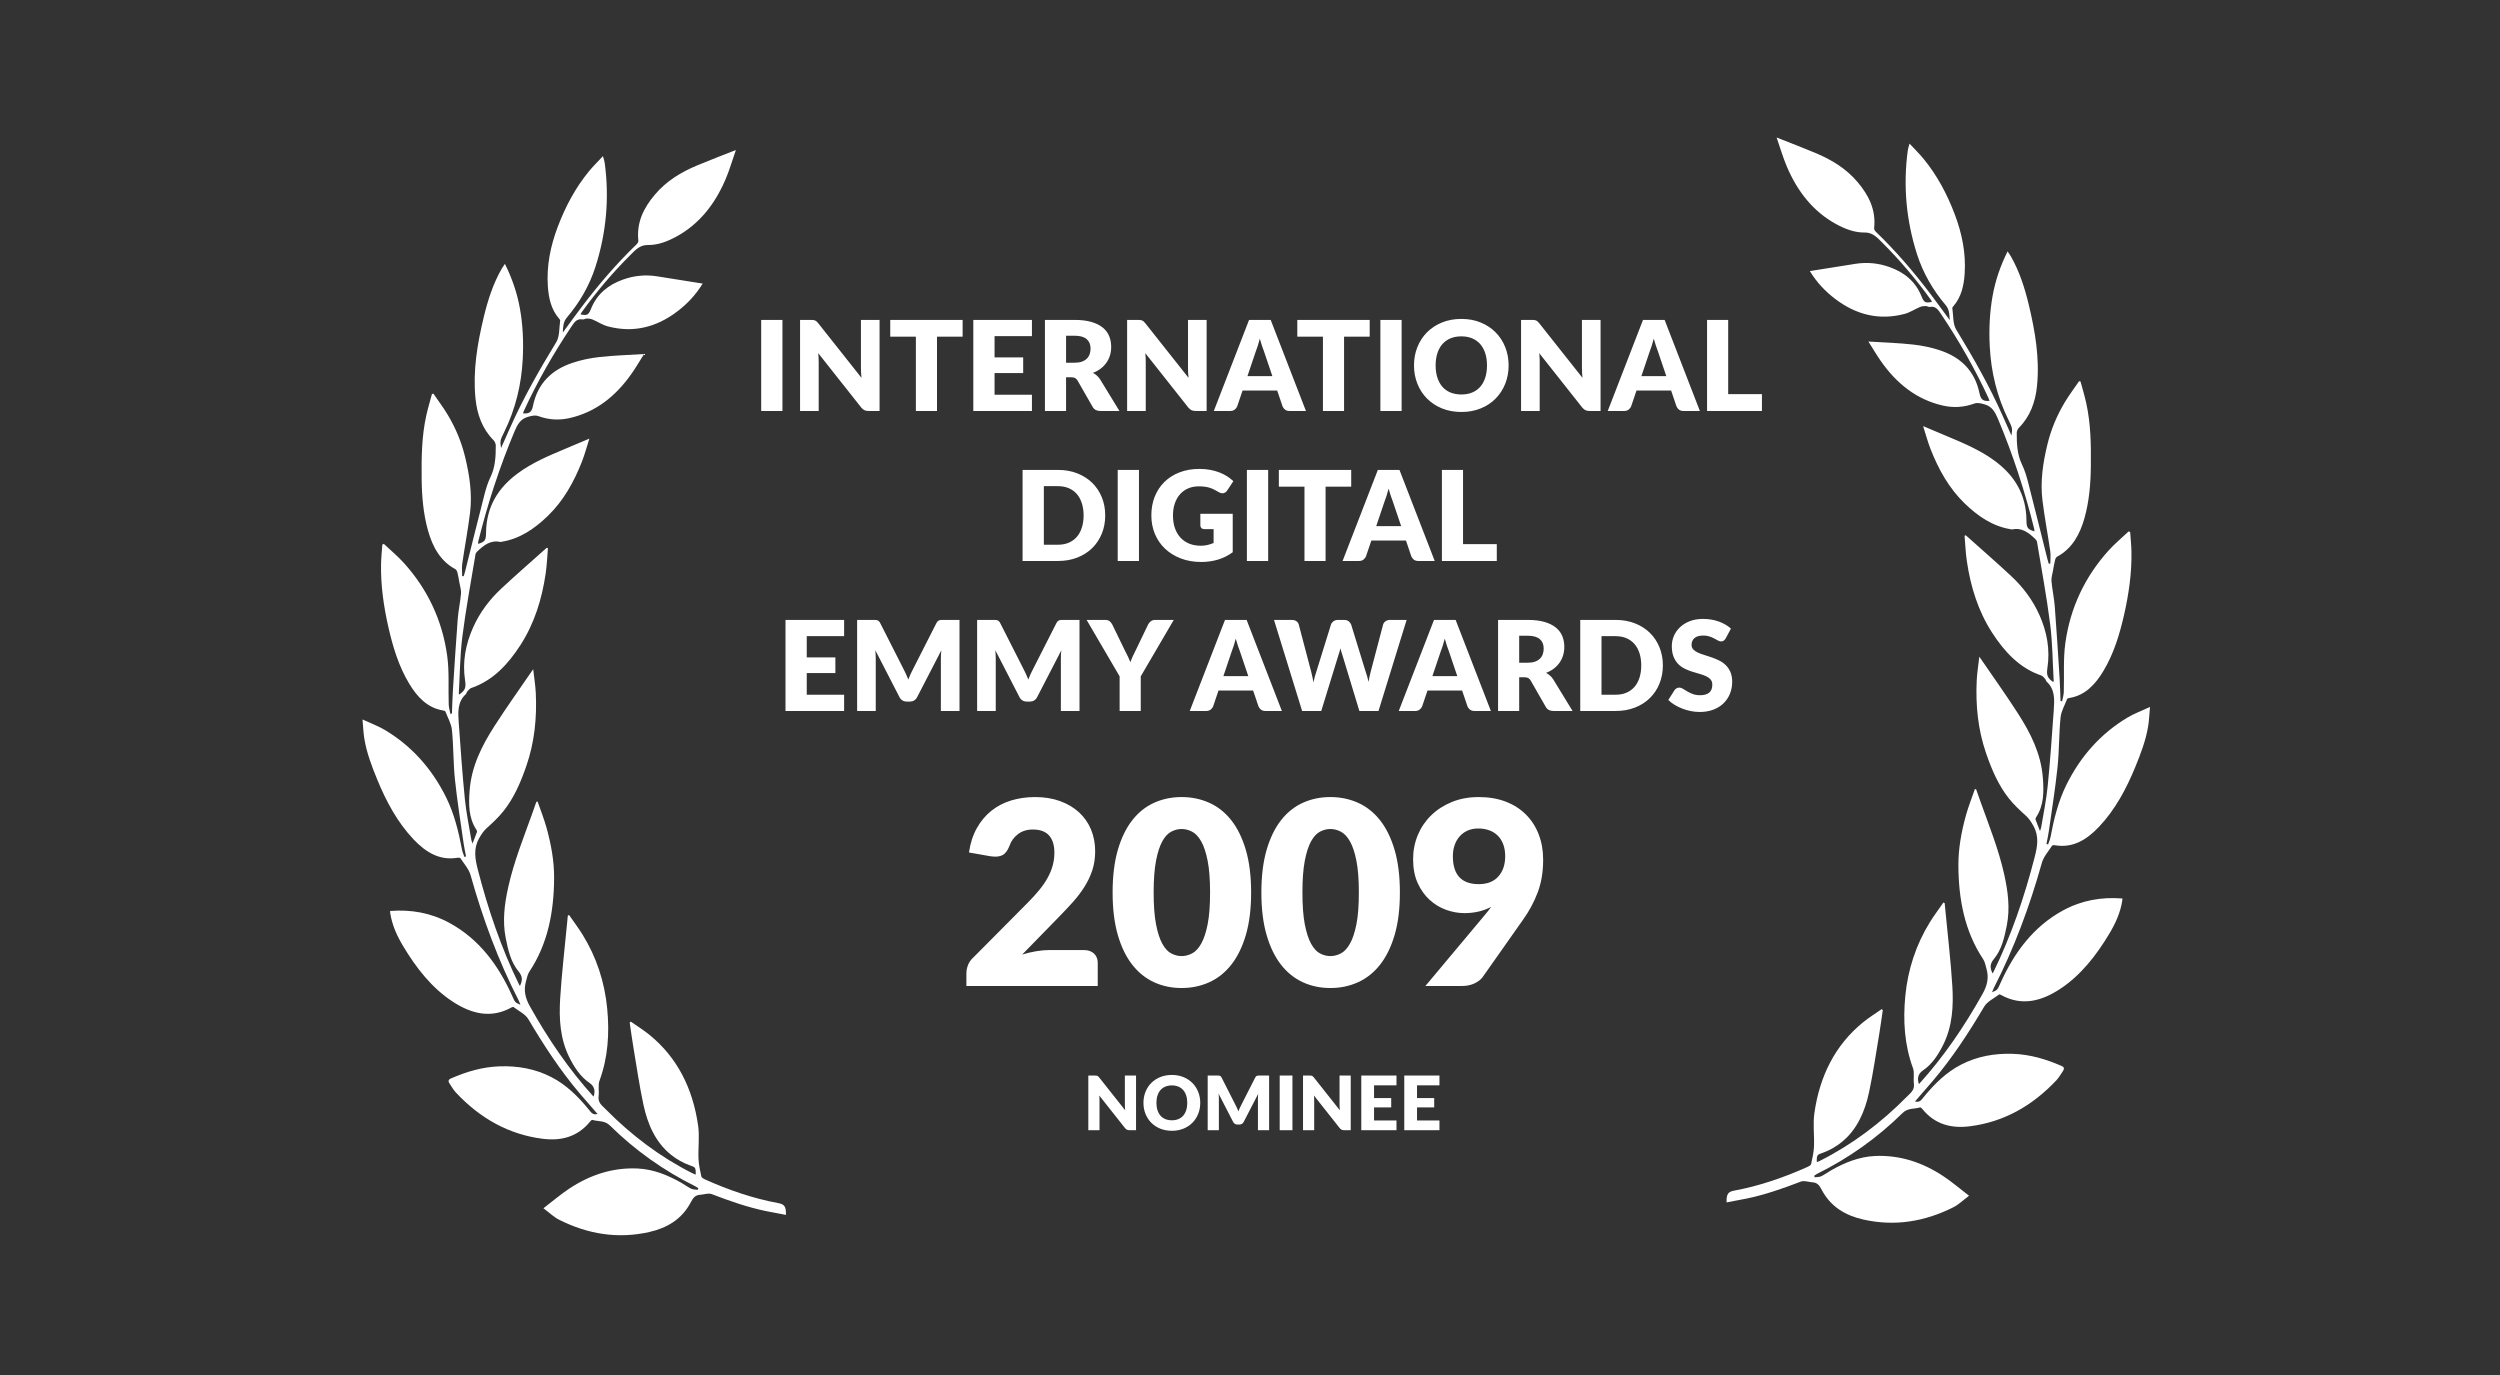 <?xml version="1.0" encoding="UTF-8" standalone="no"?>
<svg width="200px" height="110px" viewBox="0 0 200 110" version="1.1" xmlns="http://www.w3.org/2000/svg" xmlns:xlink="http://www.w3.org/1999/xlink" xmlns:sketch="http://www.bohemiancoding.com/sketch/ns">
    <rect x="0" y="0" width="200" height="110" fill="#333333" stroke="none"/>
    <!-- Generator: Sketch 3.3.3 (12072) - http://www.bohemiancoding.com/sketch -->
    <title>GS-EMMY2009</title>
    <desc>Created with Sketch.</desc>
    <defs></defs>
    <g id="Page-1" stroke="none" stroke-width="1" fill="none" fill-rule="evenodd" sketch:type="MSPage">
        <g id="Awards" sketch:type="MSArtboardGroup" transform="translate(-457, -1099)">
            <g id="GS-EMMY2009" sketch:type="MSLayerGroup" transform="translate(457, 1099)">
                <g id="Palmes" transform="translate(29, 11)" fill="#FFFFFF" sketch:type="MSShapeGroup">
                    <g id="Palme">
                        <g transform="translate(0, 1)">
                            <path d="M26.655,81.971 C26.677,81.355 26.604,81.378 26.165,81.219 C25.637,81.028 25.116,80.733 24.668,80.371 C23.44,79.379 22.809,77.943 22.473,76.365 C22.151,74.859 21.93,73.327 21.674,71.805 C21.563,71.144 21.475,70.478 21.377,69.815 C21.404,69.785 21.432,69.756 21.459,69.727 C21.964,70.081 22.49,70.404 22.969,70.796 C25.192,72.611 26.429,75.089 26.85,78.053 C26.973,78.919 26.844,79.825 26.88,80.711 C26.898,81.184 27.01,81.655 27.108,82.12 C27.128,82.212 27.269,82.294 27.37,82.34 C29.274,83.197 31.228,83.871 33.262,84.249 C33.766,84.342 33.886,84.528 33.876,85.192 C33.347,85.091 32.825,84.999 32.305,84.892 C30.808,84.585 29.366,84.077 27.931,83.527 C27.661,83.424 27.315,83.567 27.003,83.584 C26.665,83.603 26.471,83.783 26.301,84.116 C25.565,85.553 24.348,86.243 22.938,86.562 C20.434,87.128 18.025,86.738 15.718,85.574 C15.308,85.367 14.956,85.02 14.475,84.661 C15.219,84.09 15.844,83.553 16.519,83.104 C18.201,81.985 20.025,81.389 22.007,81.48 C23.266,81.538 24.419,82.003 25.524,82.633 C25.787,82.783 26.033,82.974 26.304,83.101 C26.461,83.175 26.653,83.159 26.829,83.184 C26.84,83.141 26.851,83.099 26.861,83.056 C26.779,83.003 26.7,82.94 26.613,82.897 C24.115,81.657 21.832,80.049 19.793,78.039 C19.368,77.62 18.858,77.737 18.392,77.592 C18.347,77.579 18.264,77.655 18.22,77.71 C17.199,78.978 15.864,79.283 14.422,79.103 C11.72,78.766 9.416,77.479 7.473,75.405 C7.279,75.198 7.135,74.935 6.971,74.695 C6.846,74.514 6.845,74.376 7.07,74.278 C8.325,73.73 9.609,73.35 10.971,73.307 C12.415,73.261 13.802,73.492 15.119,74.173 C16.293,74.78 17.235,75.703 18.092,76.749 C18.268,76.964 18.423,77.237 18.8,77.115 C18.316,76.557 17.847,76.027 17.388,75.487 C15.834,73.658 14.513,71.639 13.273,69.544 C13.018,69.113 12.485,68.877 12.074,68.56 C12.043,68.537 11.962,68.574 11.912,68.601 C10.252,69.518 8.675,69.087 7.204,68.123 C5.543,67.034 4.301,65.444 3.246,63.681 C2.761,62.871 2.368,62.013 2.217,61.044 C2.209,60.995 2.211,60.944 2.208,60.878 C3.872,60.749 5.455,61.017 6.952,61.831 C9.294,63.104 10.862,65.172 11.987,67.7 C12.208,68.195 12.202,68.198 12.635,68.381 C12.572,68.227 12.534,68.112 12.48,68.007 C10.856,64.837 9.623,61.49 8.648,58.018 C8.508,57.521 8.123,57.104 7.838,56.661 C7.806,56.611 7.683,56.606 7.607,56.619 C6.176,56.866 5.058,56.179 4.082,55.147 C2.797,53.787 1.903,52.131 1.176,50.357 C0.743,49.299 0.332,48.23 0.145,47.081 C0.071,46.625 0.055,46.157 0,45.556 C0.679,45.872 1.277,46.088 1.819,46.415 C3.926,47.682 5.556,49.487 6.699,51.809 C7.343,53.115 7.69,54.534 7.962,55.98 C8,56.178 8.089,56.364 8.155,56.556 C8.198,56.542 8.241,56.527 8.284,56.513 C8.221,56.181 8.144,55.852 8.097,55.518 C7.855,53.808 7.579,52.102 7.398,50.384 C7.26,49.064 7.287,47.724 7.156,46.403 C7.105,45.895 6.821,45.413 6.632,44.925 C6.613,44.876 6.513,44.848 6.448,44.838 C5.203,44.636 4.385,43.773 3.732,42.686 C2.898,41.298 2.424,39.741 2.064,38.142 C1.695,36.505 1.455,34.846 1.484,33.153 C1.493,32.626 1.55,32.101 1.585,31.574 C1.624,31.552 1.663,31.529 1.702,31.506 C2.238,32.012 2.807,32.483 3.304,33.031 C5.174,35.098 6.376,37.576 6.774,40.453 C6.951,41.732 6.854,43.056 6.897,44.359 C6.905,44.61 6.985,44.857 7.032,45.106 C7.073,45.099 7.115,45.092 7.156,45.085 C7.181,44.469 7.193,43.852 7.232,43.237 C7.354,41.324 7.473,39.411 7.62,37.501 C7.672,36.828 7.823,36.164 7.882,35.491 C7.906,35.216 7.807,34.927 7.759,34.646 C7.71,34.365 7.664,34.082 7.596,33.806 C7.572,33.705 7.51,33.578 7.433,33.536 C6.245,32.897 5.617,31.78 5.243,30.453 C4.861,29.096 4.747,27.697 4.732,26.284 C4.714,24.585 4.735,22.889 5.106,21.226 C5.234,20.65 5.406,20.086 5.558,19.517 C5.596,19.509 5.635,19.501 5.673,19.493 C6.06,20.061 6.475,20.609 6.829,21.202 C7.444,22.231 7.913,23.345 8.203,24.535 C8.56,26.002 8.79,27.5 8.604,29.02 C8.437,30.384 8.177,31.734 7.98,33.095 C7.933,33.417 7.973,33.754 7.973,34.083 C8.014,34.089 8.056,34.094 8.097,34.099 C8.134,33.974 8.175,33.85 8.207,33.723 C8.723,31.666 9.231,29.607 9.759,27.554 C9.881,27.079 10.028,26.601 10.238,26.168 C10.627,25.367 10.662,24.509 10.662,23.641 C10.662,23.498 10.582,23.316 10.483,23.217 C9.585,22.314 9.166,21.157 9.038,19.868 C8.82,17.655 9.188,15.506 9.698,13.377 C10.023,12.023 10.444,10.713 11.125,9.518 C11.197,9.391 11.285,9.274 11.393,9.11 C11.967,10.266 12.367,11.427 12.589,12.656 C12.831,13.993 12.889,15.346 12.82,16.708 C12.716,18.768 12.24,20.713 11.352,22.531 C11.012,23.225 10.991,23.261 11.084,23.843 C11.327,23.297 11.544,22.814 11.758,22.33 C12.833,19.894 14.136,17.61 15.506,15.363 C15.78,14.914 15.727,14.222 15.815,13.64 C15.822,13.595 15.759,13.53 15.72,13.484 C15.097,12.76 14.891,11.852 14.828,10.904 C14.717,9.258 15.04,7.684 15.609,6.174 C16.231,4.526 17.045,2.997 18.144,1.67 C18.47,1.276 18.836,0.922 19.236,0.491 C19.297,0.717 19.355,0.867 19.376,1.022 C19.759,3.861 19.503,6.636 18.638,9.339 C18.147,10.872 17.355,12.216 16.351,13.404 C16.072,13.733 16.042,14.1 16.023,14.604 C16.574,13.856 17.058,13.186 17.555,12.528 C18.901,10.749 20.344,9.071 21.929,7.543 C21.998,7.477 22.079,7.355 22.07,7.271 C21.905,5.777 22.51,4.615 23.386,3.576 C24.319,2.468 25.497,1.769 26.762,1.238 C27.753,0.821 28.757,0.442 29.872,0 C29.584,0.827 29.363,1.593 29.056,2.316 C28.209,4.313 26.958,5.911 25.135,6.914 C24.405,7.315 23.635,7.616 22.82,7.601 C22.182,7.589 21.808,8.023 21.419,8.41 C20.009,9.815 18.713,11.342 17.532,12.984 C17.498,13.032 17.473,13.088 17.439,13.147 C17.964,13.265 18.085,13.191 18.272,12.724 C18.772,11.477 19.695,10.774 20.837,10.366 C21.722,10.05 22.626,9.96 23.547,10.103 C24.752,10.29 25.956,10.486 27.213,10.686 C26.649,11.609 25.972,12.311 25.201,12.901 C23.504,14.198 21.643,14.648 19.621,14.109 C19.202,13.997 18.817,13.736 18.41,13.563 C18.268,13.503 18.106,13.483 17.953,13.481 C17.837,13.478 17.715,13.575 17.607,13.554 C17.142,13.462 16.935,13.798 16.705,14.142 C15.273,16.278 13.994,18.517 12.904,20.885 C12.877,20.942 12.86,21.004 12.837,21.067 C13.329,21.124 13.536,20.967 13.634,20.486 C14.018,18.617 15.185,17.577 16.763,17.039 C17.472,16.798 18.218,16.645 18.957,16.563 C20.103,16.435 21.257,16.403 22.528,16.322 C22.169,16.888 21.873,17.398 21.538,17.877 C20.259,19.706 18.648,20.979 16.553,21.449 C15.713,21.638 14.895,21.586 14.092,21.296 C13.788,21.187 13.543,21.266 13.248,21.345 C12.645,21.507 12.396,21.954 12.159,22.518 C10.965,25.361 10.01,28.297 9.262,31.316 C9.248,31.376 9.253,31.441 9.249,31.511 C9.794,31.343 9.878,31.224 9.883,30.637 C9.902,28.526 10.864,27.021 12.406,25.879 C13.569,25.018 14.866,24.474 16.163,23.928 C16.793,23.663 17.422,23.396 18.151,23.088 C17.939,23.749 17.783,24.342 17.564,24.905 C16.921,26.552 16.078,28.057 14.842,29.258 C13.767,30.302 12.58,31.111 11.125,31.342 C11.09,31.347 11.053,31.363 11.02,31.356 C10.261,31.184 9.708,31.613 9.183,32.115 C9.118,32.177 9.052,32.269 9.038,32.357 C8.677,34.547 8.267,36.73 7.988,38.933 C7.797,40.44 7.791,41.975 7.704,43.497 C7.703,43.518 7.728,43.54 7.74,43.56 C8.212,43.242 8.293,43.005 8.207,42.438 C7.98,40.958 8.247,39.555 8.836,38.224 C9.378,36.998 10.163,35.963 11.103,35.087 C12.295,33.975 13.523,32.909 14.736,31.824 C14.769,31.835 14.802,31.846 14.835,31.857 C14.777,32.534 14.752,33.217 14.653,33.887 C14.351,35.942 13.749,37.875 12.644,39.593 C11.634,41.162 10.426,42.449 8.705,43.039 C8.584,43.08 8.483,43.208 8.388,43.312 C8.331,43.374 8.318,43.488 8.258,43.542 C7.59,44.152 7.641,44.985 7.698,45.798 C7.843,47.838 7.985,49.88 8.188,51.914 C8.297,53.011 8.527,54.093 8.705,55.181 C8.716,55.252 8.747,55.319 8.8,55.485 C8.943,55.118 9.057,54.839 9.157,54.555 C9.173,54.509 9.142,54.427 9.111,54.38 C8.476,53.422 8.488,52.327 8.572,51.226 C8.719,49.284 9.559,47.646 10.547,46.102 C11.522,44.577 12.576,43.113 13.655,41.535 C13.733,42.231 13.834,42.837 13.863,43.447 C13.957,45.432 13.761,47.376 13.117,49.25 C12.665,50.563 12.126,51.827 11.278,52.889 C10.874,53.395 10.396,53.837 9.921,54.266 C9.669,54.495 9.506,54.753 9.334,55.056 C8.859,55.897 9.003,56.7 9.227,57.571 C10.048,60.763 11.101,63.851 12.532,66.778 C12.549,66.811 12.573,66.84 12.595,66.872 C12.832,66.407 12.792,66.09 12.489,65.722 C11.866,64.968 11.652,64.019 11.46,63.06 C11.18,61.658 11.364,60.287 11.67,58.922 C12.12,56.915 12.882,55.031 13.567,53.116 C13.682,52.794 13.794,52.47 13.908,52.146 C13.941,52.139 13.975,52.132 14.008,52.124 C14.253,52.835 14.535,53.533 14.734,54.258 C15.09,55.558 15.337,56.889 15.329,58.254 C15.313,60.952 14.83,63.506 13.343,65.741 C13.205,65.948 13.159,66.232 13.085,66.485 C12.873,67.213 13.019,67.839 13.389,68.502 C14.851,71.115 16.508,73.552 18.485,75.731 C18.655,75.234 18.531,74.883 18.147,74.622 C17.418,74.124 16.941,73.38 16.537,72.569 C15.807,71.1 15.714,69.494 15.813,67.888 C15.936,65.887 16.174,63.894 16.363,61.897 C16.383,61.682 16.404,61.467 16.425,61.252 C16.459,61.235 16.492,61.217 16.525,61.199 C16.887,61.722 17.27,62.228 17.605,62.769 C18.713,64.56 19.371,66.546 19.577,68.691 C19.765,70.654 19.646,72.588 18.961,74.455 C18.828,74.817 18.943,75.28 18.888,75.688 C18.819,76.204 19.147,76.428 19.421,76.706 C21.513,78.829 23.835,80.576 26.43,81.878 C26.493,81.91 26.56,81.932 26.655,81.971"></path>
                        </g>
                        <g transform="translate(126, 43.5) scale(-1, 1) translate(-126, -43.5) translate(109, 0)">
                            <path d="M26.655,81.971 C26.677,81.355 26.604,81.378 26.165,81.219 C25.637,81.028 25.116,80.733 24.668,80.371 C23.44,79.379 22.809,77.943 22.473,76.365 C22.151,74.859 21.93,73.327 21.674,71.805 C21.563,71.144 21.475,70.478 21.377,69.815 C21.404,69.785 21.432,69.756 21.459,69.727 C21.964,70.081 22.49,70.404 22.969,70.796 C25.192,72.611 26.429,75.089 26.85,78.053 C26.973,78.919 26.844,79.825 26.88,80.711 C26.898,81.184 27.01,81.655 27.108,82.12 C27.128,82.212 27.269,82.294 27.37,82.34 C29.274,83.197 31.228,83.871 33.262,84.249 C33.766,84.342 33.886,84.528 33.876,85.192 C33.347,85.091 32.825,84.999 32.305,84.892 C30.808,84.585 29.366,84.077 27.931,83.527 C27.661,83.424 27.315,83.567 27.003,83.584 C26.665,83.603 26.471,83.783 26.301,84.116 C25.565,85.553 24.348,86.243 22.938,86.562 C20.434,87.128 18.025,86.738 15.718,85.574 C15.308,85.367 14.956,85.02 14.475,84.661 C15.219,84.09 15.844,83.553 16.519,83.104 C18.201,81.985 20.025,81.389 22.007,81.48 C23.266,81.538 24.419,82.003 25.524,82.633 C25.787,82.783 26.033,82.974 26.304,83.101 C26.461,83.175 26.653,83.159 26.829,83.184 C26.84,83.141 26.851,83.099 26.861,83.056 C26.779,83.003 26.7,82.94 26.613,82.897 C24.115,81.657 21.832,80.049 19.793,78.039 C19.368,77.62 18.858,77.737 18.392,77.592 C18.347,77.579 18.264,77.655 18.22,77.71 C17.199,78.978 15.864,79.283 14.422,79.103 C11.72,78.766 9.416,77.479 7.473,75.405 C7.279,75.198 7.135,74.935 6.971,74.695 C6.846,74.514 6.845,74.376 7.07,74.278 C8.325,73.73 9.609,73.35 10.971,73.307 C12.415,73.261 13.802,73.492 15.119,74.173 C16.293,74.78 17.235,75.703 18.092,76.749 C18.268,76.964 18.423,77.237 18.8,77.115 C18.316,76.557 17.847,76.027 17.388,75.487 C15.834,73.658 14.513,71.639 13.273,69.544 C13.018,69.113 12.485,68.877 12.074,68.56 C12.043,68.537 11.962,68.574 11.912,68.601 C10.252,69.518 8.675,69.087 7.204,68.123 C5.543,67.034 4.301,65.444 3.246,63.681 C2.761,62.871 2.368,62.013 2.217,61.044 C2.209,60.995 2.211,60.944 2.208,60.878 C3.872,60.749 5.455,61.017 6.952,61.831 C9.294,63.104 10.862,65.172 11.987,67.7 C12.208,68.195 12.202,68.198 12.635,68.381 C12.572,68.227 12.534,68.112 12.48,68.007 C10.856,64.837 9.623,61.49 8.648,58.018 C8.508,57.521 8.123,57.104 7.838,56.661 C7.806,56.611 7.683,56.606 7.607,56.619 C6.176,56.866 5.058,56.179 4.082,55.147 C2.797,53.787 1.903,52.131 1.176,50.357 C0.743,49.299 0.332,48.23 0.145,47.081 C0.071,46.625 0.055,46.157 0,45.556 C0.679,45.872 1.277,46.088 1.819,46.415 C3.926,47.682 5.556,49.487 6.699,51.809 C7.343,53.115 7.69,54.534 7.962,55.98 C8,56.178 8.089,56.364 8.155,56.556 C8.198,56.542 8.241,56.527 8.284,56.513 C8.221,56.181 8.144,55.852 8.097,55.518 C7.855,53.808 7.579,52.102 7.398,50.384 C7.26,49.064 7.287,47.724 7.156,46.403 C7.105,45.895 6.821,45.413 6.632,44.925 C6.613,44.876 6.513,44.848 6.448,44.838 C5.203,44.636 4.385,43.773 3.732,42.686 C2.898,41.298 2.424,39.741 2.064,38.142 C1.695,36.505 1.455,34.846 1.484,33.153 C1.493,32.626 1.55,32.101 1.585,31.574 C1.624,31.552 1.663,31.529 1.702,31.506 C2.238,32.012 2.807,32.483 3.304,33.031 C5.174,35.098 6.376,37.576 6.774,40.453 C6.951,41.732 6.854,43.056 6.897,44.359 C6.905,44.61 6.985,44.857 7.032,45.106 C7.073,45.099 7.115,45.092 7.156,45.085 C7.181,44.469 7.193,43.852 7.232,43.237 C7.354,41.324 7.473,39.411 7.62,37.501 C7.672,36.828 7.823,36.164 7.882,35.491 C7.906,35.216 7.807,34.927 7.759,34.646 C7.71,34.365 7.664,34.082 7.596,33.806 C7.572,33.705 7.51,33.578 7.433,33.536 C6.245,32.897 5.617,31.78 5.243,30.453 C4.861,29.096 4.747,27.697 4.732,26.284 C4.714,24.585 4.735,22.889 5.106,21.226 C5.234,20.65 5.406,20.086 5.558,19.517 C5.596,19.509 5.635,19.501 5.673,19.493 C6.06,20.061 6.475,20.609 6.829,21.202 C7.444,22.231 7.913,23.345 8.203,24.535 C8.56,26.002 8.79,27.5 8.604,29.02 C8.437,30.384 8.177,31.734 7.98,33.095 C7.933,33.417 7.973,33.754 7.973,34.083 C8.014,34.089 8.056,34.094 8.097,34.099 C8.134,33.974 8.175,33.85 8.207,33.723 C8.723,31.666 9.231,29.607 9.759,27.554 C9.881,27.079 10.028,26.601 10.238,26.168 C10.627,25.367 10.662,24.509 10.662,23.641 C10.662,23.498 10.582,23.316 10.483,23.217 C9.585,22.314 9.166,21.157 9.038,19.868 C8.82,17.655 9.188,15.506 9.698,13.377 C10.023,12.023 10.444,10.713 11.125,9.518 C11.197,9.391 11.285,9.274 11.393,9.11 C11.967,10.266 12.367,11.427 12.589,12.656 C12.831,13.993 12.889,15.346 12.82,16.708 C12.716,18.768 12.24,20.713 11.352,22.531 C11.012,23.225 10.991,23.261 11.084,23.843 C11.327,23.297 11.544,22.814 11.758,22.33 C12.833,19.894 14.136,17.61 15.506,15.363 C15.78,14.914 15.727,14.222 15.815,13.64 C15.822,13.595 15.759,13.53 15.72,13.484 C15.097,12.76 14.891,11.852 14.828,10.904 C14.717,9.258 15.04,7.684 15.609,6.174 C16.231,4.526 17.045,2.997 18.144,1.67 C18.47,1.276 18.836,0.922 19.236,0.491 C19.297,0.717 19.355,0.867 19.376,1.022 C19.759,3.861 19.503,6.636 18.638,9.339 C18.147,10.872 17.355,12.216 16.351,13.404 C16.072,13.733 16.042,14.1 16.023,14.604 C16.574,13.856 17.058,13.186 17.555,12.528 C18.901,10.749 20.344,9.071 21.929,7.543 C21.998,7.477 22.079,7.355 22.07,7.271 C21.905,5.777 22.51,4.615 23.386,3.576 C24.319,2.468 25.497,1.769 26.762,1.238 C27.753,0.821 28.757,0.442 29.872,0 C29.584,0.827 29.363,1.593 29.056,2.316 C28.209,4.313 26.958,5.911 25.135,6.914 C24.405,7.315 23.635,7.616 22.82,7.601 C22.182,7.589 21.808,8.023 21.419,8.41 C20.009,9.815 18.713,11.342 17.532,12.984 C17.498,13.032 17.473,13.088 17.439,13.147 C17.964,13.265 18.085,13.191 18.272,12.724 C18.772,11.477 19.695,10.774 20.837,10.366 C21.722,10.05 22.626,9.96 23.547,10.103 C24.752,10.29 25.956,10.486 27.213,10.686 C26.649,11.609 25.972,12.311 25.201,12.901 C23.504,14.198 21.643,14.648 19.621,14.109 C19.202,13.997 18.817,13.736 18.41,13.563 C18.268,13.503 18.106,13.483 17.953,13.481 C17.837,13.478 17.715,13.575 17.607,13.554 C17.142,13.462 16.935,13.798 16.705,14.142 C15.273,16.278 13.994,18.517 12.904,20.885 C12.877,20.942 12.86,21.004 12.837,21.067 C13.329,21.124 13.536,20.967 13.634,20.486 C14.018,18.617 15.185,17.577 16.763,17.039 C17.472,16.798 18.218,16.645 18.957,16.563 C20.103,16.435 21.257,16.403 22.528,16.322 C22.169,16.888 21.873,17.398 21.538,17.877 C20.259,19.706 18.648,20.979 16.553,21.449 C15.713,21.638 14.895,21.586 14.092,21.296 C13.788,21.187 13.543,21.266 13.248,21.345 C12.645,21.507 12.396,21.954 12.159,22.518 C10.965,25.361 10.01,28.297 9.262,31.316 C9.248,31.376 9.253,31.441 9.249,31.511 C9.794,31.343 9.878,31.224 9.883,30.637 C9.902,28.526 10.864,27.021 12.406,25.879 C13.569,25.018 14.866,24.474 16.163,23.928 C16.793,23.663 17.422,23.396 18.151,23.088 C17.939,23.749 17.783,24.342 17.564,24.905 C16.921,26.552 16.078,28.057 14.842,29.258 C13.767,30.302 12.58,31.111 11.125,31.342 C11.09,31.347 11.053,31.363 11.02,31.356 C10.261,31.184 9.708,31.613 9.183,32.115 C9.118,32.177 9.052,32.269 9.038,32.357 C8.677,34.547 8.267,36.73 7.988,38.933 C7.797,40.44 7.791,41.975 7.704,43.497 C7.703,43.518 7.728,43.54 7.74,43.56 C8.212,43.242 8.293,43.005 8.207,42.438 C7.98,40.958 8.247,39.555 8.836,38.224 C9.378,36.998 10.163,35.963 11.103,35.087 C12.295,33.975 13.523,32.909 14.736,31.824 C14.769,31.835 14.802,31.846 14.835,31.857 C14.777,32.534 14.752,33.217 14.653,33.887 C14.351,35.942 13.749,37.875 12.644,39.593 C11.634,41.162 10.426,42.449 8.705,43.039 C8.584,43.08 8.483,43.208 8.388,43.312 C8.331,43.374 8.318,43.488 8.258,43.542 C7.59,44.152 7.641,44.985 7.698,45.798 C7.843,47.838 7.985,49.88 8.188,51.914 C8.297,53.011 8.527,54.093 8.705,55.181 C8.716,55.252 8.747,55.319 8.8,55.485 C8.943,55.118 9.057,54.839 9.157,54.555 C9.173,54.509 9.142,54.427 9.111,54.38 C8.476,53.422 8.488,52.327 8.572,51.226 C8.719,49.284 9.559,47.646 10.547,46.102 C11.522,44.577 12.576,43.113 13.655,41.535 C13.733,42.231 13.834,42.837 13.863,43.447 C13.957,45.432 13.761,47.376 13.117,49.25 C12.665,50.563 12.126,51.827 11.278,52.889 C10.874,53.395 10.396,53.837 9.921,54.266 C9.669,54.495 9.506,54.753 9.334,55.056 C8.859,55.897 9.003,56.7 9.227,57.571 C10.048,60.763 11.101,63.851 12.532,66.778 C12.549,66.811 12.573,66.84 12.595,66.872 C12.832,66.407 12.792,66.09 12.489,65.722 C11.866,64.968 11.652,64.019 11.46,63.06 C11.18,61.658 11.364,60.287 11.67,58.922 C12.12,56.915 12.882,55.031 13.567,53.116 C13.682,52.794 13.794,52.47 13.908,52.146 C13.941,52.139 13.975,52.132 14.008,52.124 C14.253,52.835 14.535,53.533 14.734,54.258 C15.09,55.558 15.337,56.889 15.329,58.254 C15.313,60.952 14.83,63.506 13.343,65.741 C13.205,65.948 13.159,66.232 13.085,66.485 C12.873,67.213 13.019,67.839 13.389,68.502 C14.851,71.115 16.508,73.552 18.485,75.731 C18.655,75.234 18.531,74.883 18.147,74.622 C17.418,74.124 16.941,73.38 16.537,72.569 C15.807,71.1 15.714,69.494 15.813,67.888 C15.936,65.887 16.174,63.894 16.363,61.897 C16.383,61.682 16.404,61.467 16.425,61.252 C16.459,61.235 16.492,61.217 16.525,61.199 C16.887,61.722 17.27,62.228 17.605,62.769 C18.713,64.56 19.371,66.546 19.577,68.691 C19.765,70.654 19.646,72.588 18.961,74.455 C18.828,74.817 18.943,75.28 18.888,75.688 C18.819,76.204 19.147,76.428 19.421,76.706 C21.513,78.829 23.835,80.576 26.43,81.878 C26.493,81.91 26.56,81.932 26.655,81.971"></path>
                        </g>
                    </g>
                    <path d="M33.595,21.878 L31.895,21.878 L31.895,14.593 L33.595,14.593 L33.595,21.878 Z M41.365,14.593 L41.365,21.878 L40.485,21.878 C40.355,21.878 40.246,21.857 40.157,21.816 C40.069,21.774 39.982,21.701 39.895,21.598 L36.46,17.253 C36.473,17.383 36.483,17.509 36.487,17.631 C36.492,17.752 36.495,17.866 36.495,17.973 L36.495,21.878 L35.005,21.878 L35.005,14.593 L35.895,14.593 C35.968,14.593 36.03,14.596 36.08,14.603 C36.13,14.61 36.175,14.622 36.215,14.641 C36.255,14.659 36.293,14.685 36.33,14.718 C36.367,14.751 36.408,14.796 36.455,14.853 L39.92,19.228 C39.903,19.088 39.892,18.952 39.885,18.821 C39.878,18.689 39.875,18.565 39.875,18.448 L39.875,14.593 L41.365,14.593 Z M48.01,15.933 L45.96,15.933 L45.96,21.878 L44.27,21.878 L44.27,15.933 L42.22,15.933 L42.22,14.593 L48.01,14.593 L48.01,15.933 Z M50.565,15.893 L50.565,17.593 L52.855,17.593 L52.855,18.843 L50.565,18.843 L50.565,20.578 L53.555,20.578 L53.555,21.878 L48.865,21.878 L48.865,14.593 L53.555,14.593 L53.555,15.893 L50.565,15.893 Z M56.965,18.018 C57.195,18.018 57.391,17.989 57.553,17.931 C57.714,17.872 57.847,17.791 57.95,17.688 C58.053,17.585 58.128,17.464 58.175,17.326 C58.222,17.187 58.245,17.038 58.245,16.878 C58.245,16.558 58.141,16.308 57.932,16.128 C57.724,15.948 57.402,15.858 56.965,15.858 L56.285,15.858 L56.285,18.018 L56.965,18.018 Z M60.555,21.878 L59.025,21.878 C58.742,21.878 58.538,21.771 58.415,21.558 L57.205,19.443 C57.148,19.353 57.085,19.287 57.015,19.246 C56.945,19.204 56.845,19.183 56.715,19.183 L56.285,19.183 L56.285,21.878 L54.595,21.878 L54.595,14.593 L56.965,14.593 C57.492,14.593 57.941,14.647 58.312,14.756 C58.684,14.864 58.987,15.015 59.222,15.208 C59.458,15.401 59.628,15.63 59.735,15.893 C59.842,16.156 59.895,16.443 59.895,16.753 C59.895,16.99 59.863,17.213 59.8,17.423 C59.737,17.633 59.643,17.827 59.52,18.006 C59.397,18.184 59.244,18.343 59.062,18.483 C58.881,18.623 58.672,18.738 58.435,18.828 C58.545,18.885 58.648,18.956 58.745,19.041 C58.842,19.126 58.928,19.226 59.005,19.343 L60.555,21.878 Z M67.53,14.593 L67.53,21.878 L66.65,21.878 C66.52,21.878 66.411,21.857 66.323,21.816 C66.234,21.774 66.147,21.701 66.06,21.598 L62.625,17.253 C62.638,17.383 62.648,17.509 62.653,17.631 C62.657,17.752 62.66,17.866 62.66,17.973 L62.66,21.878 L61.17,21.878 L61.17,14.593 L62.06,14.593 C62.133,14.593 62.195,14.596 62.245,14.603 C62.295,14.61 62.34,14.622 62.38,14.641 C62.42,14.659 62.458,14.685 62.495,14.718 C62.532,14.751 62.573,14.796 62.62,14.853 L66.085,19.228 C66.068,19.088 66.057,18.952 66.05,18.821 C66.043,18.689 66.04,18.565 66.04,18.448 L66.04,14.593 L67.53,14.593 Z M72.79,19.093 L72.115,17.098 C72.065,16.971 72.012,16.822 71.955,16.651 C71.898,16.479 71.842,16.293 71.785,16.093 C71.735,16.296 71.682,16.485 71.625,16.658 C71.568,16.831 71.515,16.981 71.465,17.108 L70.795,19.093 L72.79,19.093 Z M75.475,21.878 L74.165,21.878 C74.018,21.878 73.9,21.844 73.81,21.776 C73.72,21.707 73.652,21.62 73.605,21.513 L73.175,20.243 L70.405,20.243 L69.975,21.513 C69.938,21.606 69.873,21.691 69.778,21.766 C69.682,21.841 69.565,21.878 69.425,21.878 L68.105,21.878 L70.925,14.593 L72.655,14.593 L75.475,21.878 Z M80.575,15.933 L78.525,15.933 L78.525,21.878 L76.835,21.878 L76.835,15.933 L74.785,15.933 L74.785,14.593 L80.575,14.593 L80.575,15.933 Z M83.13,21.878 L81.43,21.878 L81.43,14.593 L83.13,14.593 L83.13,21.878 Z M91.69,18.233 C91.69,18.76 91.599,19.25 91.418,19.703 C91.236,20.156 90.98,20.551 90.65,20.886 C90.32,21.221 89.923,21.483 89.457,21.673 C88.992,21.863 88.477,21.958 87.91,21.958 C87.343,21.958 86.827,21.863 86.36,21.673 C85.893,21.483 85.494,21.221 85.162,20.886 C84.831,20.551 84.574,20.156 84.392,19.703 C84.211,19.25 84.12,18.76 84.12,18.233 C84.12,17.706 84.211,17.216 84.392,16.763 C84.574,16.31 84.831,15.916 85.162,15.583 C85.494,15.25 85.893,14.988 86.36,14.798 C86.827,14.608 87.343,14.513 87.91,14.513 C88.477,14.513 88.992,14.609 89.457,14.801 C89.923,14.992 90.32,15.255 90.65,15.588 C90.98,15.921 91.236,16.315 91.418,16.768 C91.599,17.221 91.69,17.71 91.69,18.233 L91.69,18.233 Z M89.96,18.233 C89.96,17.873 89.913,17.549 89.82,17.261 C89.727,16.972 89.593,16.728 89.418,16.528 C89.242,16.328 89.028,16.175 88.775,16.068 C88.522,15.961 88.233,15.908 87.91,15.908 C87.583,15.908 87.293,15.961 87.037,16.068 C86.782,16.175 86.568,16.328 86.392,16.528 C86.217,16.728 86.083,16.972 85.99,17.261 C85.897,17.549 85.85,17.873 85.85,18.233 C85.85,18.596 85.897,18.922 85.99,19.211 C86.083,19.499 86.217,19.743 86.392,19.943 C86.568,20.143 86.782,20.296 87.037,20.401 C87.293,20.506 87.583,20.558 87.91,20.558 C88.233,20.558 88.522,20.506 88.775,20.401 C89.028,20.296 89.242,20.143 89.418,19.943 C89.593,19.743 89.727,19.499 89.82,19.211 C89.913,18.922 89.96,18.596 89.96,18.233 L89.96,18.233 Z M99.045,14.593 L99.045,21.878 L98.165,21.878 C98.035,21.878 97.926,21.857 97.838,21.816 C97.749,21.774 97.662,21.701 97.575,21.598 L94.14,17.253 C94.153,17.383 94.162,17.509 94.168,17.631 C94.172,17.752 94.175,17.866 94.175,17.973 L94.175,21.878 L92.685,21.878 L92.685,14.593 L93.575,14.593 C93.648,14.593 93.71,14.596 93.76,14.603 C93.81,14.61 93.855,14.622 93.895,14.641 C93.935,14.659 93.973,14.685 94.01,14.718 C94.047,14.751 94.088,14.796 94.135,14.853 L97.6,19.228 C97.583,19.088 97.572,18.952 97.565,18.821 C97.558,18.689 97.555,18.565 97.555,18.448 L97.555,14.593 L99.045,14.593 Z M104.305,19.093 L103.63,17.098 C103.58,16.971 103.527,16.822 103.47,16.651 C103.413,16.479 103.357,16.293 103.3,16.093 C103.25,16.296 103.197,16.485 103.14,16.658 C103.083,16.831 103.03,16.981 102.98,17.108 L102.31,19.093 L104.305,19.093 Z M106.99,21.878 L105.68,21.878 C105.533,21.878 105.415,21.844 105.325,21.776 C105.235,21.707 105.167,21.62 105.12,21.513 L104.69,20.243 L101.92,20.243 L101.49,21.513 C101.453,21.606 101.388,21.691 101.293,21.766 C101.198,21.841 101.08,21.878 100.94,21.878 L99.62,21.878 L102.44,14.593 L104.17,14.593 L106.99,21.878 Z M111.955,20.528 L111.955,21.878 L107.565,21.878 L107.565,14.593 L109.255,14.593 L109.255,20.528 L111.955,20.528 Z M59.417,30.233 C59.417,30.76 59.327,31.246 59.145,31.691 C58.963,32.136 58.708,32.521 58.377,32.846 C58.047,33.171 57.65,33.424 57.185,33.606 C56.72,33.787 56.204,33.878 55.638,33.878 L52.807,33.878 L52.807,26.593 L55.638,26.593 C56.204,26.593 56.72,26.685 57.185,26.868 C57.65,27.051 58.047,27.305 58.377,27.628 C58.708,27.951 58.963,28.336 59.145,28.781 C59.327,29.226 59.417,29.71 59.417,30.233 L59.417,30.233 Z M57.688,30.233 C57.688,29.873 57.641,29.548 57.547,29.258 C57.454,28.968 57.32,28.722 57.145,28.521 C56.97,28.319 56.756,28.164 56.502,28.056 C56.249,27.947 55.961,27.893 55.638,27.893 L54.508,27.893 L54.508,32.578 L55.638,32.578 C55.961,32.578 56.249,32.524 56.502,32.416 C56.756,32.307 56.97,32.152 57.145,31.951 C57.32,31.749 57.454,31.503 57.547,31.213 C57.641,30.923 57.688,30.596 57.688,30.233 L57.688,30.233 Z M62.117,33.878 L60.417,33.878 L60.417,26.593 L62.117,26.593 L62.117,33.878 Z M67.028,30.103 L69.618,30.103 L69.618,33.178 C69.244,33.451 68.847,33.65 68.425,33.773 C68.003,33.896 67.563,33.958 67.103,33.958 C66.502,33.958 65.957,33.864 65.465,33.676 C64.973,33.487 64.553,33.227 64.203,32.896 C63.852,32.564 63.583,32.171 63.392,31.716 C63.202,31.261 63.108,30.766 63.108,30.233 C63.108,29.69 63.197,29.191 63.377,28.736 C63.558,28.281 63.815,27.888 64.15,27.558 C64.485,27.228 64.89,26.971 65.365,26.788 C65.84,26.605 66.371,26.513 66.957,26.513 C67.261,26.513 67.546,26.538 67.812,26.588 C68.079,26.638 68.325,26.706 68.55,26.793 C68.775,26.88 68.981,26.983 69.168,27.103 C69.354,27.223 69.521,27.353 69.668,27.493 L69.177,28.238 C69.101,28.355 69.002,28.426 68.88,28.453 C68.758,28.48 68.628,28.45 68.487,28.363 C68.354,28.283 68.228,28.214 68.11,28.156 C67.992,28.097 67.871,28.05 67.748,28.013 C67.624,27.976 67.494,27.95 67.358,27.933 C67.221,27.916 67.068,27.908 66.897,27.908 C66.581,27.908 66.296,27.964 66.043,28.076 C65.789,28.187 65.573,28.345 65.395,28.548 C65.217,28.751 65.079,28.996 64.983,29.281 C64.886,29.566 64.838,29.883 64.838,30.233 C64.838,30.62 64.891,30.963 64.998,31.263 C65.104,31.563 65.255,31.816 65.45,32.023 C65.645,32.23 65.878,32.387 66.15,32.496 C66.422,32.604 66.722,32.658 67.052,32.658 C67.256,32.658 67.44,32.638 67.605,32.598 C67.77,32.558 67.931,32.505 68.088,32.438 L68.088,31.333 L67.368,31.333 C67.261,31.333 67.178,31.305 67.118,31.248 C67.057,31.191 67.028,31.12 67.028,31.033 L67.028,30.103 Z M72.453,33.878 L70.752,33.878 L70.752,26.593 L72.453,26.593 L72.453,33.878 Z M79.097,27.933 L77.047,27.933 L77.047,33.878 L75.358,33.878 L75.358,27.933 L73.308,27.933 L73.308,26.593 L79.097,26.593 L79.097,27.933 Z M83.093,31.093 L82.418,29.098 C82.367,28.971 82.314,28.822 82.257,28.651 C82.201,28.479 82.144,28.293 82.088,28.093 C82.037,28.296 81.984,28.485 81.927,28.658 C81.871,28.831 81.818,28.981 81.767,29.108 L81.097,31.093 L83.093,31.093 Z M85.778,33.878 L84.468,33.878 C84.321,33.878 84.203,33.844 84.112,33.776 C84.022,33.707 83.954,33.62 83.907,33.513 L83.478,32.243 L80.707,32.243 L80.278,33.513 C80.241,33.606 80.175,33.691 80.08,33.766 C79.985,33.841 79.868,33.878 79.728,33.878 L78.407,33.878 L81.228,26.593 L82.957,26.593 L85.778,33.878 Z M90.743,32.528 L90.743,33.878 L86.353,33.878 L86.353,26.593 L88.043,26.593 L88.043,32.528 L90.743,32.528 Z M35.54,39.893 L35.54,41.593 L37.83,41.593 L37.83,42.843 L35.54,42.843 L35.54,44.578 L38.53,44.578 L38.53,45.878 L33.84,45.878 L33.84,38.593 L38.53,38.593 L38.53,39.893 L35.54,39.893 Z M47.76,38.593 L47.76,45.878 L46.27,45.878 L46.27,41.688 C46.27,41.591 46.273,41.486 46.278,41.373 C46.282,41.26 46.292,41.145 46.305,41.028 L44.37,44.773 C44.31,44.89 44.229,44.978 44.127,45.038 C44.026,45.098 43.91,45.128 43.78,45.128 L43.55,45.128 C43.42,45.128 43.304,45.098 43.203,45.038 C43.101,44.978 43.02,44.89 42.96,44.773 L41.025,41.018 C41.035,41.138 41.043,41.256 41.05,41.371 C41.057,41.486 41.06,41.591 41.06,41.688 L41.06,45.878 L39.57,45.878 L39.57,38.593 L40.86,38.593 C40.933,38.593 40.997,38.595 41.053,38.598 C41.108,38.601 41.157,38.611 41.2,38.628 C41.243,38.645 41.282,38.671 41.318,38.706 C41.353,38.741 41.387,38.79 41.42,38.853 L43.295,42.548 C43.362,42.675 43.426,42.806 43.487,42.943 C43.549,43.08 43.608,43.22 43.665,43.363 C43.722,43.216 43.781,43.073 43.843,42.933 C43.904,42.793 43.97,42.66 44.04,42.533 L45.91,38.853 C45.943,38.79 45.977,38.741 46.013,38.706 C46.048,38.671 46.087,38.645 46.13,38.628 C46.173,38.611 46.222,38.601 46.278,38.598 C46.333,38.595 46.397,38.593 46.47,38.593 L47.76,38.593 Z M57.36,38.593 L57.36,45.878 L55.87,45.878 L55.87,41.688 C55.87,41.591 55.873,41.486 55.877,41.373 C55.883,41.26 55.892,41.145 55.905,41.028 L53.97,44.773 C53.91,44.89 53.829,44.978 53.727,45.038 C53.626,45.098 53.51,45.128 53.38,45.128 L53.15,45.128 C53.02,45.128 52.904,45.098 52.803,45.038 C52.701,44.978 52.62,44.89 52.56,44.773 L50.625,41.018 C50.635,41.138 50.643,41.256 50.65,41.371 C50.657,41.486 50.66,41.591 50.66,41.688 L50.66,45.878 L49.17,45.878 L49.17,38.593 L50.46,38.593 C50.533,38.593 50.597,38.595 50.653,38.598 C50.708,38.601 50.757,38.611 50.8,38.628 C50.843,38.645 50.882,38.671 50.917,38.706 C50.953,38.741 50.987,38.79 51.02,38.853 L52.895,42.548 C52.962,42.675 53.026,42.806 53.087,42.943 C53.149,43.08 53.208,43.22 53.265,43.363 C53.322,43.216 53.381,43.073 53.443,42.933 C53.504,42.793 53.57,42.66 53.64,42.533 L55.51,38.853 C55.543,38.79 55.577,38.741 55.612,38.706 C55.648,38.671 55.687,38.645 55.73,38.628 C55.773,38.611 55.822,38.601 55.877,38.598 C55.933,38.595 55.997,38.593 56.07,38.593 L57.36,38.593 Z M62.26,43.108 L62.26,45.878 L60.57,45.878 L60.57,43.108 L57.93,38.593 L59.42,38.593 C59.567,38.593 59.682,38.627 59.767,38.696 C59.853,38.764 59.923,38.851 59.98,38.958 L61.01,41.078 C61.097,41.245 61.175,41.401 61.245,41.546 C61.315,41.691 61.377,41.833 61.43,41.973 C61.48,41.83 61.537,41.686 61.602,41.541 C61.668,41.396 61.743,41.241 61.83,41.078 L62.85,38.958 C62.873,38.915 62.902,38.871 62.935,38.828 C62.968,38.785 63.007,38.746 63.053,38.711 C63.098,38.676 63.149,38.647 63.208,38.626 C63.266,38.604 63.33,38.593 63.4,38.593 L64.9,38.593 L62.26,43.108 Z M70.865,43.093 L70.19,41.098 C70.14,40.971 70.087,40.822 70.03,40.651 C69.973,40.479 69.917,40.293 69.86,40.093 C69.81,40.296 69.757,40.485 69.7,40.658 C69.643,40.831 69.59,40.981 69.54,41.108 L68.87,43.093 L70.865,43.093 Z M73.55,45.878 L72.24,45.878 C72.093,45.878 71.975,45.844 71.885,45.776 C71.795,45.707 71.727,45.62 71.68,45.513 L71.25,44.243 L68.48,44.243 L68.05,45.513 C68.013,45.606 67.948,45.691 67.853,45.766 C67.757,45.841 67.64,45.878 67.5,45.878 L66.18,45.878 L69,38.593 L70.73,38.593 L73.55,45.878 Z M83.53,38.593 L81.28,45.878 L79.75,45.878 L78.38,41.363 C78.353,41.293 78.328,41.216 78.305,41.131 C78.282,41.046 78.258,40.956 78.235,40.863 C78.212,40.956 78.188,41.046 78.165,41.131 C78.142,41.216 78.117,41.293 78.09,41.363 L76.7,45.878 L75.17,45.878 L72.92,38.593 L74.34,38.593 C74.487,38.593 74.609,38.626 74.707,38.693 C74.806,38.76 74.87,38.848 74.9,38.958 L75.9,42.758 C75.93,42.878 75.96,43.009 75.99,43.151 C76.02,43.292 76.05,43.44 76.08,43.593 C76.14,43.28 76.213,43.001 76.3,42.758 L77.48,38.958 C77.51,38.865 77.574,38.781 77.672,38.706 C77.771,38.631 77.89,38.593 78.03,38.593 L78.53,38.593 C78.677,38.593 78.795,38.627 78.885,38.696 C78.975,38.764 79.043,38.851 79.09,38.958 L80.26,42.758 C80.347,42.991 80.42,43.256 80.48,43.553 C80.507,43.403 80.534,43.262 80.562,43.131 C80.591,42.999 80.62,42.875 80.65,42.758 L81.65,38.958 C81.677,38.861 81.74,38.776 81.84,38.703 C81.94,38.63 82.06,38.593 82.2,38.593 L83.53,38.593 Z M87.585,43.093 L86.91,41.098 C86.86,40.971 86.807,40.822 86.75,40.651 C86.693,40.479 86.637,40.293 86.58,40.093 C86.53,40.296 86.477,40.485 86.42,40.658 C86.363,40.831 86.31,40.981 86.26,41.108 L85.59,43.093 L87.585,43.093 Z M90.27,45.878 L88.96,45.878 C88.813,45.878 88.695,45.844 88.605,45.776 C88.515,45.707 88.447,45.62 88.4,45.513 L87.97,44.243 L85.2,44.243 L84.77,45.513 C84.733,45.606 84.668,45.691 84.573,45.766 C84.477,45.841 84.36,45.878 84.22,45.878 L82.9,45.878 L85.72,38.593 L87.45,38.593 L90.27,45.878 Z M93.215,42.018 C93.445,42.018 93.641,41.989 93.802,41.931 C93.964,41.872 94.097,41.791 94.2,41.688 C94.303,41.585 94.378,41.464 94.425,41.326 C94.472,41.187 94.495,41.038 94.495,40.878 C94.495,40.558 94.391,40.308 94.183,40.128 C93.974,39.948 93.652,39.858 93.215,39.858 L92.535,39.858 L92.535,42.018 L93.215,42.018 Z M96.805,45.878 L95.275,45.878 C94.992,45.878 94.788,45.771 94.665,45.558 L93.455,43.443 C93.398,43.353 93.335,43.287 93.265,43.246 C93.195,43.204 93.095,43.183 92.965,43.183 L92.535,43.183 L92.535,45.878 L90.845,45.878 L90.845,38.593 L93.215,38.593 C93.742,38.593 94.191,38.647 94.562,38.756 C94.934,38.864 95.237,39.015 95.472,39.208 C95.708,39.401 95.878,39.63 95.985,39.893 C96.092,40.156 96.145,40.443 96.145,40.753 C96.145,40.99 96.113,41.213 96.05,41.423 C95.987,41.633 95.893,41.827 95.77,42.006 C95.647,42.184 95.494,42.343 95.312,42.483 C95.131,42.623 94.922,42.738 94.685,42.828 C94.795,42.885 94.898,42.956 94.995,43.041 C95.092,43.126 95.178,43.226 95.255,43.343 L96.805,45.878 Z M104.03,42.233 C104.03,42.76 103.939,43.246 103.757,43.691 C103.576,44.136 103.32,44.521 102.99,44.846 C102.66,45.171 102.263,45.424 101.797,45.606 C101.332,45.787 100.817,45.878 100.25,45.878 L97.42,45.878 L97.42,38.593 L100.25,38.593 C100.817,38.593 101.332,38.685 101.797,38.868 C102.263,39.051 102.66,39.305 102.99,39.628 C103.32,39.951 103.576,40.336 103.757,40.781 C103.939,41.226 104.03,41.71 104.03,42.233 L104.03,42.233 Z M102.3,42.233 C102.3,41.873 102.253,41.548 102.16,41.258 C102.067,40.968 101.933,40.722 101.757,40.521 C101.582,40.319 101.368,40.164 101.115,40.056 C100.862,39.947 100.573,39.893 100.25,39.893 L99.12,39.893 L99.12,44.578 L100.25,44.578 C100.573,44.578 100.862,44.524 101.115,44.416 C101.368,44.307 101.582,44.152 101.757,43.951 C101.933,43.749 102.067,43.503 102.16,43.213 C102.253,42.923 102.3,42.596 102.3,42.233 L102.3,42.233 Z M109.055,40.073 C109.005,40.153 108.953,40.213 108.897,40.253 C108.843,40.293 108.772,40.313 108.685,40.313 C108.608,40.313 108.526,40.289 108.438,40.241 C108.349,40.192 108.249,40.138 108.138,40.078 C108.026,40.018 107.898,39.964 107.755,39.916 C107.612,39.867 107.448,39.843 107.265,39.843 C106.948,39.843 106.713,39.911 106.558,40.046 C106.402,40.181 106.325,40.363 106.325,40.593 C106.325,40.74 106.372,40.861 106.465,40.958 C106.558,41.055 106.681,41.138 106.832,41.208 C106.984,41.278 107.157,41.342 107.353,41.401 C107.548,41.459 107.747,41.524 107.95,41.596 C108.153,41.667 108.352,41.751 108.547,41.848 C108.743,41.945 108.916,42.068 109.067,42.218 C109.219,42.368 109.342,42.551 109.435,42.766 C109.528,42.981 109.575,43.24 109.575,43.543 C109.575,43.88 109.517,44.195 109.4,44.488 C109.283,44.781 109.114,45.037 108.892,45.256 C108.671,45.474 108.398,45.646 108.073,45.771 C107.747,45.896 107.378,45.958 106.965,45.958 C106.738,45.958 106.508,45.935 106.272,45.888 C106.037,45.841 105.81,45.776 105.59,45.691 C105.37,45.606 105.163,45.505 104.97,45.388 C104.777,45.271 104.608,45.141 104.465,44.998 L104.965,44.208 C105.005,44.151 105.058,44.104 105.123,44.066 C105.188,44.027 105.258,44.008 105.335,44.008 C105.435,44.008 105.536,44.04 105.638,44.103 C105.739,44.166 105.854,44.236 105.983,44.313 C106.111,44.39 106.258,44.46 106.425,44.523 C106.592,44.586 106.788,44.618 107.015,44.618 C107.322,44.618 107.56,44.551 107.73,44.416 C107.9,44.281 107.985,44.066 107.985,43.773 C107.985,43.603 107.938,43.465 107.845,43.358 C107.752,43.251 107.629,43.163 107.478,43.093 C107.326,43.023 107.153,42.961 106.96,42.908 C106.767,42.855 106.568,42.796 106.365,42.731 C106.162,42.666 105.963,42.586 105.77,42.491 C105.577,42.396 105.404,42.271 105.252,42.116 C105.101,41.961 104.978,41.767 104.885,41.536 C104.792,41.304 104.745,41.018 104.745,40.678 C104.745,40.405 104.8,40.138 104.91,39.878 C105.02,39.618 105.182,39.386 105.395,39.183 C105.608,38.98 105.87,38.817 106.18,38.696 C106.49,38.574 106.845,38.513 107.245,38.513 C107.468,38.513 107.686,38.531 107.897,38.566 C108.109,38.601 108.31,38.652 108.5,38.721 C108.69,38.789 108.867,38.871 109.032,38.966 C109.198,39.061 109.345,39.168 109.475,39.288 L109.055,40.073 Z" id="INTERNATIONAL-DIGITA"></path>
                    <path d="M57.711,65.005 C58.053,65.005 58.323,65.099 58.521,65.287 C58.719,65.475 58.819,65.723 58.819,66.031 L58.819,67.878 L48.312,67.878 L48.312,66.852 C48.312,66.654 48.353,66.442 48.436,66.216 C48.518,65.99 48.661,65.785 48.866,65.6 L53.176,61.26 C53.545,60.891 53.866,60.539 54.14,60.204 C54.414,59.868 54.639,59.538 54.817,59.213 C54.995,58.889 55.128,58.564 55.217,58.239 C55.306,57.914 55.351,57.57 55.351,57.208 C55.351,56.613 55.209,56.156 54.925,55.838 C54.641,55.52 54.208,55.361 53.627,55.361 C53.155,55.361 52.757,55.486 52.432,55.735 C52.107,55.985 51.883,56.295 51.76,56.664 C51.616,57.04 51.428,57.29 51.195,57.413 C50.963,57.536 50.631,57.563 50.2,57.495 L48.518,57.197 C48.627,56.452 48.837,55.802 49.149,55.248 C49.46,54.694 49.846,54.232 50.308,53.863 C50.77,53.494 51.298,53.218 51.893,53.037 C52.488,52.856 53.128,52.765 53.812,52.765 C54.55,52.765 55.216,52.873 55.807,53.088 C56.399,53.304 56.903,53.603 57.321,53.986 C57.738,54.369 58.058,54.826 58.28,55.356 C58.502,55.886 58.613,56.469 58.613,57.105 C58.613,57.652 58.536,58.158 58.383,58.624 C58.229,59.089 58.018,59.532 57.752,59.952 C57.485,60.373 57.175,60.78 56.823,61.173 C56.471,61.566 56.096,61.965 55.7,62.368 L52.775,65.364 C53.152,65.248 53.524,65.159 53.894,65.098 C54.263,65.036 54.605,65.005 54.92,65.005 L57.711,65.005 Z M71.09,60.399 C71.09,61.705 70.949,62.837 70.669,63.795 C70.388,64.752 70,65.546 69.504,66.175 C69.009,66.804 68.42,67.273 67.74,67.581 C67.059,67.888 66.322,68.042 65.529,68.042 C64.735,68.042 64.002,67.888 63.328,67.581 C62.654,67.273 62.071,66.804 61.579,66.175 C61.086,65.546 60.701,64.752 60.424,63.795 C60.147,62.837 60.009,61.705 60.009,60.399 C60.009,59.092 60.147,57.96 60.424,57.002 C60.701,56.045 61.086,55.251 61.579,54.622 C62.071,53.993 62.654,53.526 63.328,53.222 C64.002,52.917 64.735,52.765 65.529,52.765 C66.322,52.765 67.059,52.917 67.74,53.222 C68.42,53.526 69.009,53.993 69.504,54.622 C70,55.251 70.388,56.045 70.669,57.002 C70.949,57.96 71.09,59.092 71.09,60.399 L71.09,60.399 Z M67.806,60.399 C67.806,59.366 67.741,58.519 67.611,57.859 C67.481,57.199 67.309,56.681 67.093,56.305 C66.878,55.929 66.633,55.67 66.36,55.53 C66.086,55.39 65.809,55.32 65.529,55.32 C65.248,55.32 64.973,55.39 64.703,55.53 C64.433,55.67 64.193,55.929 63.985,56.305 C63.776,56.681 63.608,57.199 63.482,57.859 C63.355,58.519 63.292,59.366 63.292,60.399 C63.292,61.438 63.355,62.286 63.482,62.943 C63.608,63.6 63.776,64.118 63.985,64.497 C64.193,64.877 64.433,65.137 64.703,65.277 C64.973,65.417 65.248,65.487 65.529,65.487 C65.809,65.487 66.086,65.417 66.36,65.277 C66.633,65.137 66.878,64.877 67.093,64.497 C67.309,64.118 67.481,63.6 67.611,62.943 C67.741,62.286 67.806,61.438 67.806,60.399 L67.806,60.399 Z M82.991,60.399 C82.991,61.705 82.851,62.837 82.571,63.795 C82.29,64.752 81.902,65.546 81.406,66.175 C80.91,66.804 80.322,67.273 79.641,67.581 C78.961,67.888 78.224,68.042 77.43,68.042 C76.637,68.042 75.903,67.888 75.23,67.581 C74.556,67.273 73.973,66.804 73.48,66.175 C72.988,65.546 72.603,64.752 72.326,63.795 C72.049,62.837 71.91,61.705 71.91,60.399 C71.91,59.092 72.049,57.96 72.326,57.002 C72.603,56.045 72.988,55.251 73.48,54.622 C73.973,53.993 74.556,53.526 75.23,53.222 C75.903,52.917 76.637,52.765 77.43,52.765 C78.224,52.765 78.961,52.917 79.641,53.222 C80.322,53.526 80.91,53.993 81.406,54.622 C81.902,55.251 82.29,56.045 82.571,57.002 C82.851,57.96 82.991,59.092 82.991,60.399 L82.991,60.399 Z M79.708,60.399 C79.708,59.366 79.643,58.519 79.513,57.859 C79.383,57.199 79.21,56.681 78.995,56.305 C78.779,55.929 78.535,55.67 78.261,55.53 C77.988,55.39 77.711,55.32 77.43,55.32 C77.15,55.32 76.875,55.39 76.604,55.53 C76.334,55.67 76.095,55.929 75.886,56.305 C75.678,56.681 75.51,57.199 75.383,57.859 C75.257,58.519 75.194,59.366 75.194,60.399 C75.194,61.438 75.257,62.286 75.383,62.943 C75.51,63.6 75.678,64.118 75.886,64.497 C76.095,64.877 76.334,65.137 76.604,65.277 C76.875,65.417 77.15,65.487 77.43,65.487 C77.711,65.487 77.988,65.417 78.261,65.277 C78.535,65.137 78.779,64.877 78.995,64.497 C79.21,64.118 79.383,63.6 79.513,62.943 C79.643,62.286 79.708,61.438 79.708,60.399 L79.708,60.399 Z M87.229,57.495 C87.229,58.986 87.919,59.732 89.301,59.732 C89.978,59.732 90.5,59.528 90.866,59.121 C91.232,58.714 91.415,58.172 91.415,57.495 C91.415,57.132 91.362,56.813 91.256,56.536 C91.15,56.259 91.003,56.028 90.814,55.843 C90.626,55.658 90.399,55.518 90.132,55.422 C89.865,55.327 89.575,55.279 89.26,55.279 C88.939,55.279 88.653,55.335 88.403,55.448 C88.154,55.561 87.942,55.717 87.767,55.915 C87.593,56.113 87.459,56.348 87.367,56.618 C87.275,56.888 87.229,57.18 87.229,57.495 L87.229,57.495 Z M89.773,62.215 C89.869,62.098 89.961,61.985 90.05,61.876 C90.139,61.767 90.221,61.657 90.296,61.548 C89.667,61.883 88.952,62.05 88.152,62.05 C87.666,62.05 87.181,61.963 86.695,61.789 C86.209,61.614 85.77,61.349 85.377,60.994 C84.983,60.638 84.664,60.19 84.417,59.65 C84.171,59.109 84.048,58.47 84.048,57.731 C84.048,57.054 84.173,56.414 84.422,55.812 C84.672,55.21 85.028,54.684 85.49,54.232 C85.951,53.781 86.504,53.423 87.147,53.16 C87.789,52.897 88.508,52.765 89.301,52.765 C90.108,52.765 90.83,52.888 91.466,53.134 C92.102,53.381 92.641,53.726 93.082,54.171 C93.523,54.615 93.862,55.144 94.098,55.756 C94.334,56.368 94.452,57.043 94.452,57.782 C94.452,58.76 94.305,59.636 94.01,60.409 C93.716,61.182 93.323,61.91 92.831,62.594 L89.609,67.17 C89.465,67.368 89.248,67.536 88.957,67.673 C88.667,67.81 88.337,67.878 87.967,67.878 L85.033,67.878 L89.773,62.215 Z" id="2009"></path>
                    <path d="M61.883,75.044 L61.883,79.415 L61.355,79.415 C61.276,79.415 61.211,79.402 61.158,79.377 C61.105,79.352 61.053,79.309 61.001,79.247 L58.94,76.64 C58.947,76.718 58.953,76.793 58.956,76.866 C58.959,76.939 58.961,77.008 58.961,77.072 L58.961,79.415 L58.066,79.415 L58.066,75.044 L58.6,75.044 C58.645,75.044 58.681,75.046 58.712,75.05 C58.742,75.054 58.768,75.061 58.792,75.072 C58.817,75.083 58.839,75.099 58.861,75.119 C58.884,75.139 58.908,75.166 58.937,75.2 L61.016,77.825 C61.005,77.741 60.998,77.659 60.995,77.58 C60.99,77.501 60.989,77.427 60.989,77.357 L60.989,75.044 L61.883,75.044 Z M67.019,77.228 C67.019,77.544 66.964,77.838 66.855,78.11 C66.746,78.382 66.593,78.618 66.394,78.819 C66.196,79.02 65.958,79.178 65.679,79.292 C65.4,79.406 65.091,79.463 64.751,79.463 C64.41,79.463 64.101,79.406 63.821,79.292 C63.54,79.178 63.301,79.02 63.102,78.819 C62.903,78.618 62.749,78.382 62.64,78.11 C62.531,77.838 62.477,77.544 62.477,77.228 C62.477,76.912 62.531,76.618 62.64,76.346 C62.749,76.074 62.903,75.838 63.102,75.638 C63.301,75.438 63.54,75.281 63.821,75.167 C64.101,75.053 64.41,74.996 64.751,74.996 C65.091,74.996 65.4,75.053 65.679,75.168 C65.958,75.283 66.196,75.441 66.394,75.641 C66.593,75.841 66.746,76.077 66.855,76.349 C66.964,76.621 67.019,76.914 67.019,77.228 L67.019,77.228 Z M65.981,77.228 C65.981,77.012 65.953,76.817 65.897,76.644 C65.84,76.471 65.76,76.325 65.655,76.205 C65.55,76.085 65.422,75.993 65.269,75.929 C65.117,75.865 64.945,75.833 64.751,75.833 C64.554,75.833 64.38,75.865 64.227,75.929 C64.074,75.993 63.945,76.085 63.84,76.205 C63.735,76.325 63.655,76.471 63.599,76.644 C63.542,76.817 63.514,77.012 63.514,77.228 C63.514,77.446 63.542,77.641 63.599,77.814 C63.655,77.987 63.735,78.134 63.84,78.254 C63.945,78.374 64.074,78.465 64.227,78.528 C64.38,78.591 64.554,78.623 64.751,78.623 C64.945,78.623 65.117,78.591 65.269,78.528 C65.422,78.465 65.55,78.374 65.655,78.254 C65.76,78.134 65.84,77.987 65.897,77.814 C65.953,77.641 65.981,77.446 65.981,77.228 L65.981,77.228 Z M72.529,75.044 L72.529,79.415 L71.635,79.415 L71.635,76.901 C71.635,76.843 71.637,76.78 71.64,76.712 C71.643,76.644 71.648,76.575 71.656,76.505 L70.496,78.752 C70.459,78.822 70.411,78.875 70.35,78.911 C70.289,78.947 70.22,78.965 70.141,78.965 L70.004,78.965 C69.925,78.965 69.856,78.947 69.795,78.911 C69.734,78.875 69.686,78.822 69.65,78.752 L68.489,76.499 C68.495,76.571 68.499,76.641 68.504,76.71 C68.507,76.779 68.51,76.843 68.51,76.901 L68.51,79.415 L67.615,79.415 L67.615,75.044 L68.389,75.044 C68.434,75.044 68.472,75.045 68.505,75.047 C68.538,75.049 68.567,75.055 68.594,75.065 C68.62,75.075 68.643,75.09 68.664,75.111 C68.685,75.132 68.705,75.162 68.725,75.2 L69.85,77.417 C69.891,77.493 69.929,77.572 69.966,77.654 C70.003,77.736 70.038,77.82 70.073,77.906 C70.107,77.818 70.142,77.732 70.179,77.648 C70.216,77.564 70.255,77.484 70.297,77.408 L71.419,75.2 C71.44,75.162 71.46,75.132 71.481,75.111 C71.502,75.09 71.525,75.075 71.552,75.065 C71.578,75.055 71.607,75.049 71.64,75.047 C71.673,75.045 71.711,75.044 71.755,75.044 L72.529,75.044 Z M74.395,79.415 L73.376,79.415 L73.376,75.044 L74.395,75.044 L74.395,79.415 Z M79.058,75.044 L79.058,79.415 L78.529,79.415 C78.451,79.415 78.386,79.402 78.333,79.377 C78.28,79.352 78.228,79.309 78.175,79.247 L76.115,76.64 C76.123,76.718 76.128,76.793 76.131,76.866 C76.134,76.939 76.135,77.008 76.135,77.072 L76.135,79.415 L75.242,79.415 L75.242,75.044 L75.775,75.044 C75.82,75.044 75.856,75.046 75.886,75.05 C75.917,75.054 75.943,75.061 75.968,75.072 C75.992,75.083 76.014,75.099 76.037,75.119 C76.059,75.139 76.083,75.166 76.112,75.2 L78.191,77.825 C78.18,77.741 78.174,77.659 78.169,77.58 C78.165,77.501 78.163,77.427 78.163,77.357 L78.163,75.044 L79.058,75.044 Z M80.924,75.824 L80.924,76.844 L82.297,76.844 L82.297,77.594 L80.924,77.594 L80.924,78.635 L82.718,78.635 L82.718,79.415 L79.903,79.415 L79.903,75.044 L82.718,75.044 L82.718,75.824 L80.924,75.824 Z M84.362,75.824 L84.362,76.844 L85.736,76.844 L85.736,77.594 L84.362,77.594 L84.362,78.635 L86.156,78.635 L86.156,79.415 L83.341,79.415 L83.341,75.044 L86.156,75.044 L86.156,75.824 L84.362,75.824 Z" id="NOMINEE"></path>
                </g>
                <rect id="BG" sketch:type="MSShapeGroup" x="0" y="0" width="200" height="110"></rect>
            </g>
        </g>
    </g>
</svg>